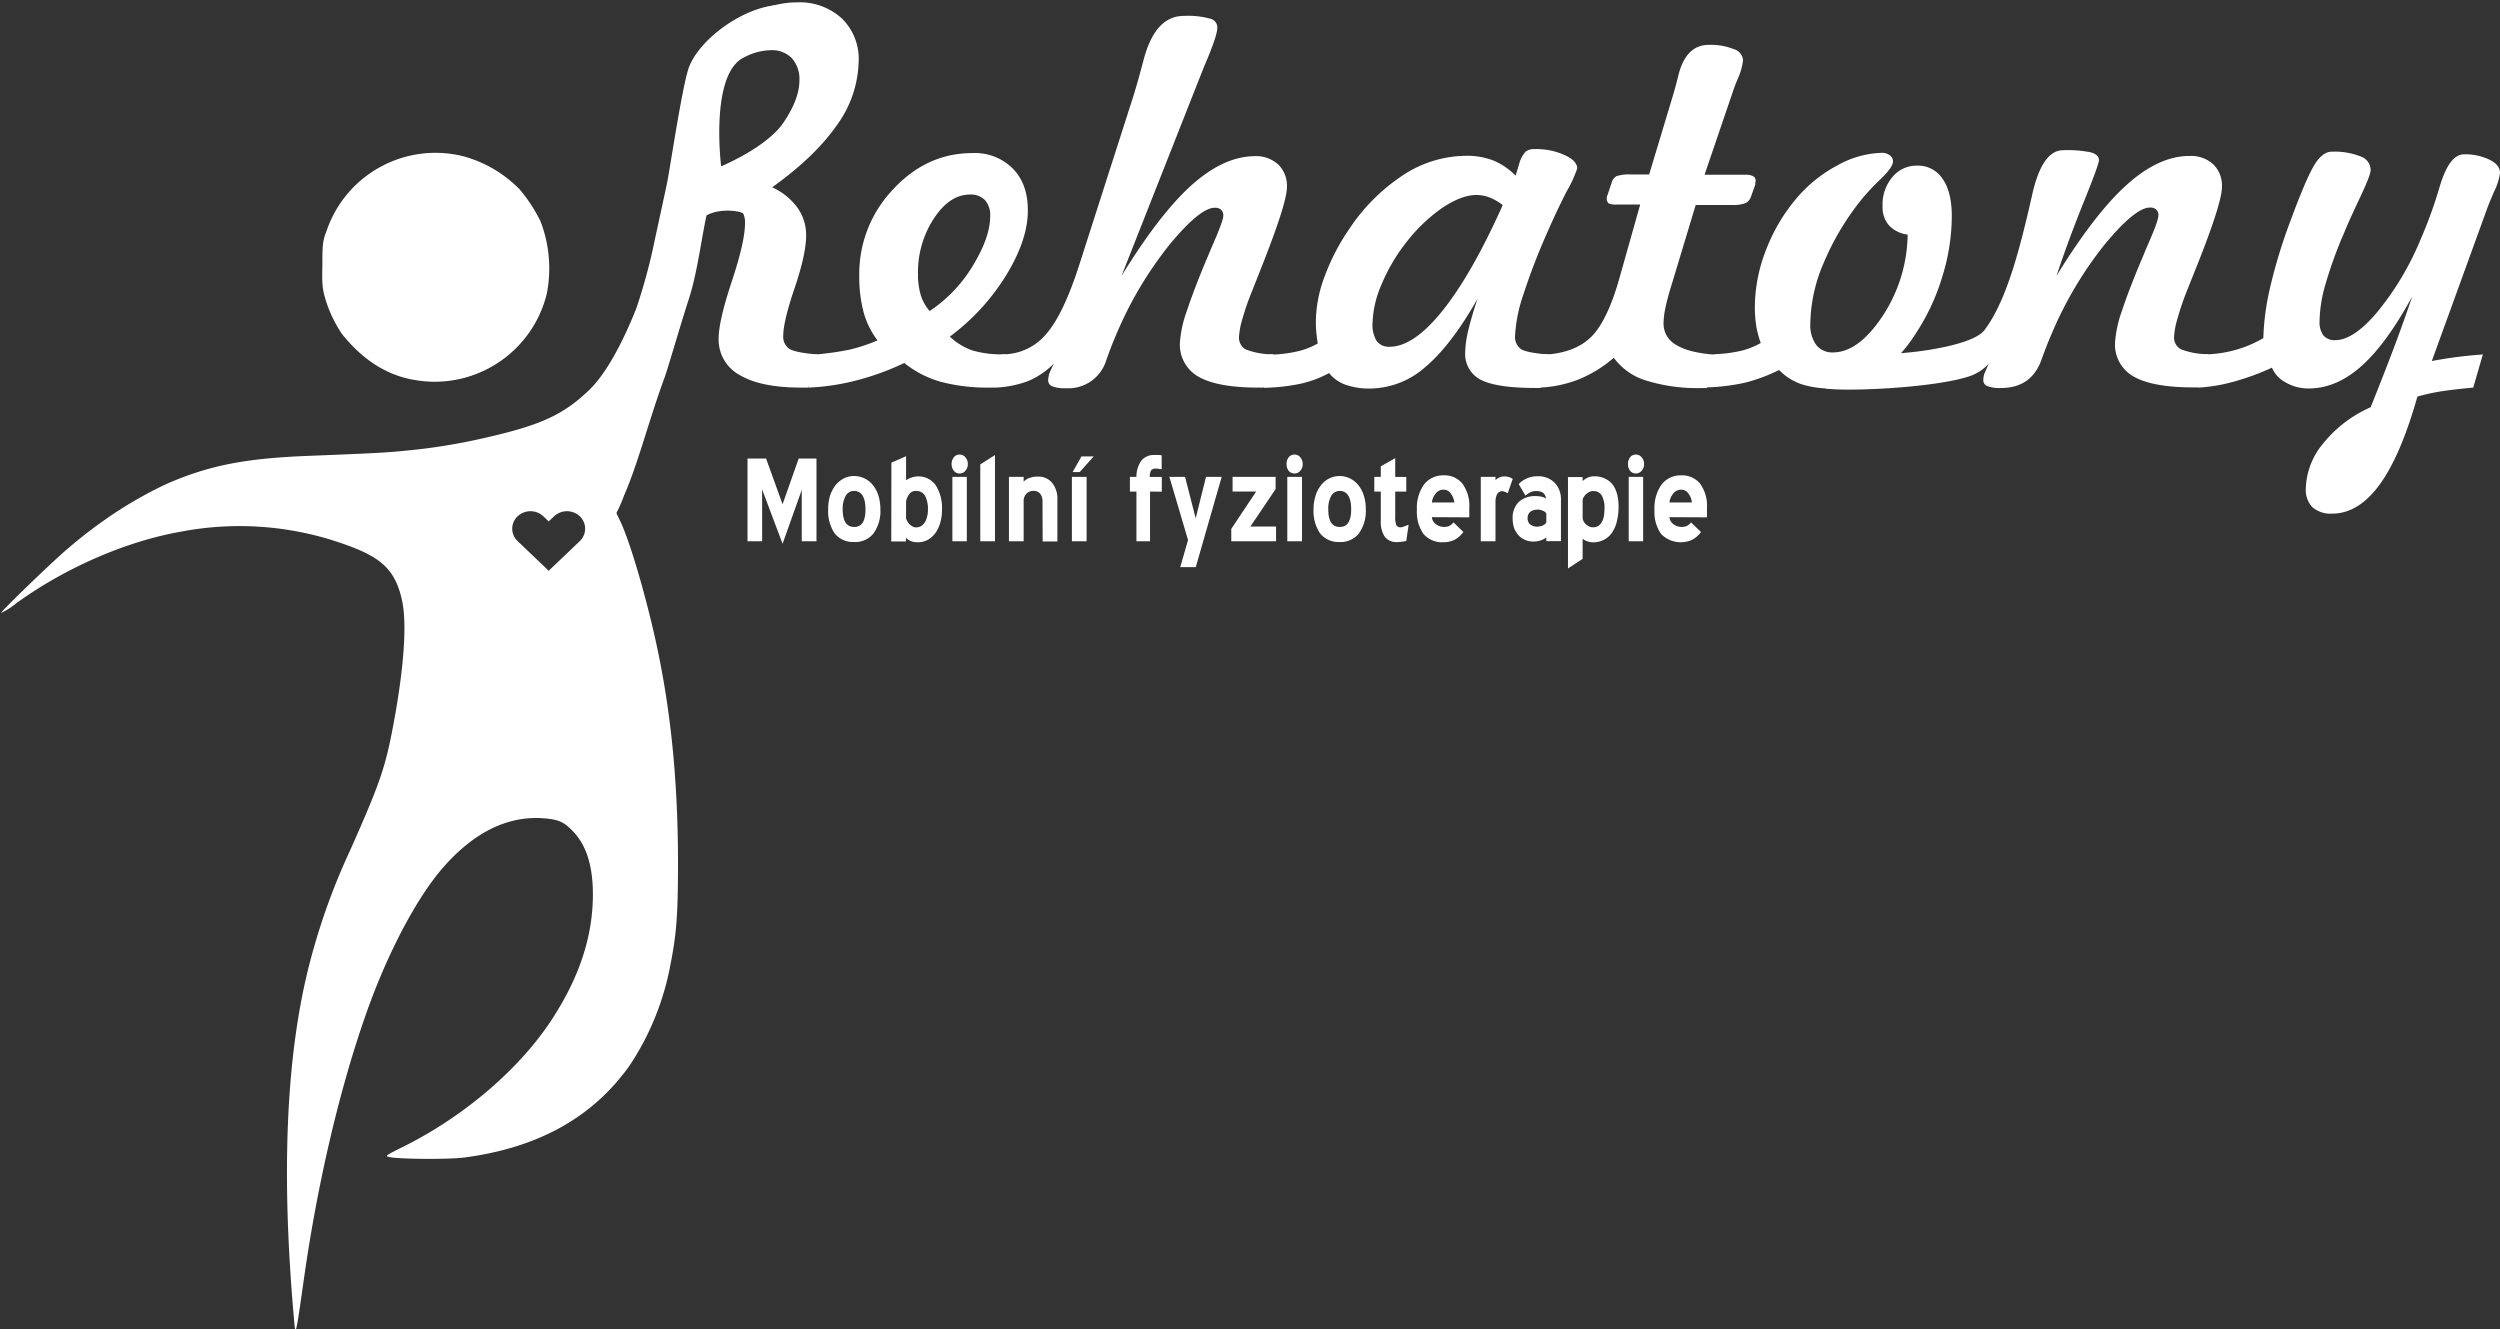 <svg xmlns="http://www.w3.org/2000/svg" width="694" height="369" viewBox="0 0 694 369"><rect x="0" y="0" width="694" height="369" fill="#333333" stroke="none"/><g><g><g><path fill="#fff" d="M258.067 86.34a12.202 12.202 0 0 1-2.456-4.392 19.825 19.825 0 0 1-.775-5.82 27.195 27.195 0 0 1 4.392-15.447c2.924-4.46 6.262-6.676 10.053-6.676a5.34 5.34 0 0 1 4.166 1.576 6.235 6.235 0 0 1 1.428 4.432c0 3.912-1.602 8.478-4.86 13.818a39.331 39.331 0 0 1-11.948 12.51zm-7.036 14.419a28.21 28.21 0 0 0 10.04 5.206 50.345 50.345 0 0 0 13.484 1.63h1.842l2.67-9.24h-.84a27.49 27.49 0 0 1-8.345-1.094 17.355 17.355 0 0 1-6.208-3.818 61.105 61.105 0 0 0 15.714-17.156c3.96-6.506 5.94-12.456 5.94-17.85 0-4.952-1.388-8.81-4.165-11.628a14.819 14.819 0 0 0-11.214-4.312c-8.482 0-15.838 3.373-22.068 10.12a33.897 33.897 0 0 0-9.346 23.79c-.063 3.461.34 6.914 1.202 10.267a23.002 23.002 0 0 0 3.858 7.81 45.951 45.951 0 0 1-7.757 2.577 82.122 82.122 0 0 1-10.68 1.441c-8.544-.253-.52 6.062-.76 9.092a63.176 63.176 0 0 0 13.35-1.99 73.307 73.307 0 0 0 13.283-4.845z"/></g><g><path fill="#fff" d="M292.591 100.892a22.122 22.122 0 0 1-6.982 4.806 28.878 28.878 0 0 1-9.225 1.896c-.44-3.765-2.523-8.998 2.67-9.238a15.78 15.78 0 0 0 11.628-5.941c3.115-3.694 6.124-10.098 9.025-19.212l14.298-44.59c1.055-3.191 2.19-7.156 3.432-11.896 2.122-8.183 5.86-12.295 11.12-12.295 2.49-.144 4.988.113 7.397.76a2.51 2.51 0 0 1 1.975 2.524c0 1.282-.89 4.085-2.67 8.41-.734 1.71-1.268 3.071-1.655 4.006l-22.282 56.486c7.12-11.57 13.622-19.986 19.505-25.246 5.883-5.26 11.668-7.93 17.356-8.01a9.092 9.092 0 0 1 6.675 2.336 8.25 8.25 0 0 1 2.39 6.328c0 3.084-2.67 11.241-8.01 24.565l-1.643 4.165a70.866 70.866 0 0 0-2.67 7.663 22.044 22.044 0 0 0-.974 5.06 3.698 3.698 0 0 0 1.909 3.552c2.43.916 5.012 1.369 7.61 1.335l-2.67 9.238h-1.576c-7.476 0-12.977-1.015-16.474-2.99a10.186 10.186 0 0 1-5.207-9.44 32.172 32.172 0 0 1 1.989-9.024c1.335-4.005 3.311-9.239 6.008-15.54l.547-1.335c2.31-5.233 3.498-8.344 3.498-9.345a2.176 2.176 0 0 0-.614-1.71 2.456 2.456 0 0 0-1.79-.533c-2.67 0-6.861 3.39-12.509 10.226a104.721 104.721 0 0 0-14.765 24.885c-.881 1.99-1.802 4.38-2.804 7.196a10.974 10.974 0 0 1-11.214 7.784 9.598 9.598 0 0 1-3.818-.534 1.789 1.789 0 0 1-1.095-1.776c.03-.603.138-1.2.32-1.776.376-.955.808-1.887 1.295-2.79z"/></g><g><path fill="#fff" d="M417.151 56.942c-5.767 12.897-11.374 22.67-16.715 29.318-5.34 6.649-10.226 10-14.685 10a4.192 4.192 0 0 1-3.591-1.602 8.69 8.69 0 0 1-1.148-4.967 29.037 29.037 0 0 1 2.536-10.8 49.863 49.863 0 0 1 6.956-11.775 45.966 45.966 0 0 1 10-9.506c3.55-2.336 6.674-3.485 9.345-3.485a10.16 10.16 0 0 1 3.604.681 13.643 13.643 0 0 1 3.698 2.136zm-6.942 25.914a92.479 92.479 0 0 0-2.657 9.038 28.276 28.276 0 0 0-.814 5.887 8.01 8.01 0 0 0 4.365 7.664c2.964 1.504 8.006 2.256 15.126 2.256h1.336a44.057 44.057 0 0 0 2.603-9.239c-4.059-.36-6.715-.8-7.877-1.508a4.166 4.166 0 0 1-1.709-3.819 42.11 42.11 0 0 1 2.27-11.267 176.932 176.932 0 0 1 6.849-17.73c1.495-3.458 3.217-7.089 5.166-10.947a34.155 34.155 0 0 0 2.964-6.422c0-1.442-1.188-2.683-3.551-3.751a19.158 19.158 0 0 0-8.224-1.629 3.925 3.925 0 0 0-2.577.734 8.345 8.345 0 0 0-1.802 3.552l-.948 3.084a19.105 19.105 0 0 0-6.101-4.18 20.413 20.413 0 0 0-7.623-1.334 32.201 32.201 0 0 0-17.249 5.207 52.427 52.427 0 0 0-15.1 14.965 59.168 59.168 0 0 0-6.915 13.257 36.514 36.514 0 0 0-2.456 12.403 29.534 29.534 0 0 0 .146 3.338c.094 1.014.214 1.989.388 2.923a21.067 21.067 0 0 1-5.34 2.136 36.78 36.78 0 0 1-6.956.948c-4.352-.627-2.31 5.955-2.67 9.239a55.938 55.938 0 0 0 10.32-1.162 30.974 30.974 0 0 0 7.783-2.937 10.32 10.32 0 0 0 4.526 3.231c2.2.75 4.512 1.111 6.835 1.068a23.497 23.497 0 0 0 15.393-6.008c4.766-4.005 9.613-10.36 14.499-18.997z"/></g><g><path fill="#fff" d="M427.484 107.594c-1.335-4.005-6.982-9.866 2.604-9.238 5.113-.508 9.078-2.19 11.895-5.114 2.817-2.923 5.42-8.344 7.596-16.127l5.741-20.333h-6.675a4.606 4.606 0 0 1-2.07-.32 1.655 1.655 0 0 1-.533-1.335v-.334c.072-.281.161-.557.267-.828l1.094-3.284a2.87 2.87 0 0 1 1.335-1.776 10.88 10.88 0 0 1 4.006-.467h5.06l6.675-22.162c.347-1.188.8-2.803 1.335-4.913 1.335-5.914 4.232-8.904 8.464-8.904 2.407-.1 4.808.304 7.049 1.188a3.431 3.431 0 0 1 2.537 3.124 18.17 18.17 0 0 1-1.562 5.34c-.561 1.362-.975 2.457-1.242 3.284l-7.877 23.11h11.481a3.912 3.912 0 0 1 1.99.414c.45.206.73.666.707 1.161 0 .208-.032.415-.093.614a3.62 3.62 0 0 1 0 .534l-1.162 3.285a3.124 3.124 0 0 1-1.508 1.855 9.6 9.6 0 0 1-3.845.534h-10.026l-6.676 22.109c-.774 2.456-1.335 4.579-1.722 6.408a22.899 22.899 0 0 0-.534 4.392 6.755 6.755 0 0 0 3.645 6.008c2.456 1.482 6.128 2.336 11.014 2.67l-2.67 9.239h-1.656a47.955 47.955 0 0 1-15.233-2.11 17.355 17.355 0 0 1-8.904-6.301 35.112 35.112 0 0 1-9.626 5.954 33.377 33.377 0 0 1-10.88 2.323z"/></g><g><path fill="#fff" d="M529.562 65.113a8.397 8.397 0 0 1-5.18-2.55 7.583 7.583 0 0 1-1.775-5.34 11.709 11.709 0 0 1 2.67-8.01 8.664 8.664 0 0 1 6.915-3.231 8.13 8.13 0 0 1 7.103 3.711c1.695 2.457 2.523 5.888 2.523 10.32a57.009 57.009 0 0 1-2.67 16.888 59.436 59.436 0 0 1-7.356 15.714 39.53 39.53 0 0 1-10.894 11.481 22.602 22.602 0 0 1-12.47 3.738 26.153 26.153 0 0 1-8.464-1.215 15.78 15.78 0 0 1-6.088-3.911 46.863 46.863 0 0 1-9.345 3.498 56.074 56.074 0 0 1-10.8 1.335c.24-3.231-5.888-7.61 2.67-9.239a37.38 37.38 0 0 0 7.035-.948 21.267 21.267 0 0 0 5.34-2.136 29.594 29.594 0 0 1-1.241-4.7 34 34 0 0 1-.387-5.34 43.75 43.75 0 0 1 3.084-15.74 49.198 49.198 0 0 1 8.517-14.431 38.41 38.41 0 0 1 11.308-9.092 26.58 26.58 0 0 1 12.216-3.485 3.565 3.565 0 0 1 2.336.681c.57.385.903 1.035.881 1.723 0 1-1.121 2.67-3.337 4.792a65.948 65.948 0 0 0-5.06 5.34 73.496 73.496 0 0 0-10.8 17.93 44.058 44.058 0 0 0-3.752 16.955 9.439 9.439 0 0 0 1.629 5.888 5.62 5.62 0 0 0 4.632 2.096c4.708 0 9.297-3.342 13.764-10.026a42.08 42.08 0 0 0 6.996-22.696z"/></g><g><path fill="#fff" d="M552.138 100.892a12.536 12.536 0 0 1-5.18 3.471c-9.612 3.378-35.392 4.433-40.332 3.431l20.026-9.705c4.793-.174 20.893-2.123 24.204-6.422 3.311-4.299 6.368-11.268 9.092-20.853 1.335-4.62 2.67-10.067 4.112-16.421 1.833-8.465 4.73-12.697 8.69-12.697a32.83 32.83 0 0 1 7.637.588c1.509.427 2.283 1.161 2.283 2.19 0 .773-1.428 4.685-4.258 11.694-2.83 7.01-5.34 13.818-7.517 20.386 7.12-11.57 13.618-19.985 19.492-25.245 5.914-5.34 11.722-8.01 17.355-8.01a9.092 9.092 0 0 1 6.676 2.336 8.25 8.25 0 0 1 2.39 6.328c0 3.106-2.644 11.205-7.93 24.298l-1.71 4.285a75.505 75.505 0 0 0-2.67 7.81 22.032 22.032 0 0 0-.974 5.06 3.711 3.711 0 0 0 1.922 3.551 20.707 20.707 0 0 0 7.597 1.335l-2.59 9.239h-1.63c-7.489 0-12.99-1.015-16.474-2.99a10.173 10.173 0 0 1-5.22-9.44 33.713 33.713 0 0 1 1.99-9.024c1.335-4.059 3.346-9.239 6.034-15.54l.534-1.335c2.336-5.234 3.485-8.344 3.485-9.346a2.136 2.136 0 0 0-.615-1.709 2.43 2.43 0 0 0-1.775-.534c-2.67 0-6.862 3.391-12.51 10.227a105.16 105.16 0 0 0-14.765 24.885c-.868 1.99-1.803 4.379-2.817 7.196-1.896 5.207-5.647 7.783-11.215 7.783a9.692 9.692 0 0 1-3.818-.534 1.789 1.789 0 0 1-1.095-1.775c.03-.605.143-1.202.334-1.776.294-.627.681-1.602 1.242-2.737z"/></g><g><path fill="#fff" d="M630.692 102.054a67.033 67.033 0 0 1-10.333 3.818 46.14 46.14 0 0 1-9.96 1.722c.08-3.03-7.102-7.556 2.59-9.238A34.392 34.392 0 0 0 621 97.02a33.723 33.723 0 0 0 7.303-3.151c.15-4.742.78-9.457 1.883-14.072a146.173 146.173 0 0 1 5.473-18.036c3.044-8.264 5.34-13.59 6.836-16.02 1.495-2.43 3.137-3.632 4.766-3.632a19.612 19.612 0 0 1 8.077 1.335 4.005 4.005 0 0 1 2.75 3.765c0 .974-1.014 3.524-2.964 7.663-1.949 4.139-3.457 7.423-4.499 10a116.72 116.72 0 0 0-5.206 14.498 37.904 37.904 0 0 0-1.509 9.813 6.221 6.221 0 0 0 1.041 3.911 4.112 4.112 0 0 0 3.285 1.336c3.364 0 7.222-2.55 11.534-7.61a79.194 79.194 0 0 0 12.096-20.146 122.792 122.792 0 0 0 5.34-14.686c1.802-6.1 4.005-9.145 6.835-9.145 2.43-.068 4.84.44 7.036 1.482 1.95.975 2.924 2.19 2.924 3.698a16.663 16.663 0 0 1-1.615 5.114c-.828 1.895-1.456 3.377-1.87 4.525l-15.446 42.562a116.97 116.97 0 0 1 12.843-1.723c.56 0 1.001-.08 1.335-.146l-2.67 9.238c-4.237.4-7.472.792-9.706 1.175-1.96.333-3.899.778-5.807 1.335-3.098 10.974-6.604 19.131-10.52 24.471-3.917 5.34-8.296 8.01-13.137 8.01a7.716 7.716 0 0 1-5.474-1.775 6.889 6.889 0 0 1-1.842-5.18 20.293 20.293 0 0 1 4.86-12.563 34.858 34.858 0 0 1 13.136-10.013c2.216-5.5 4.286-10.8 6.208-15.847a425.645 425.645 0 0 0 5.34-14.912c-4.815 8.838-9.545 15.309-14.191 19.412-4.646 4.103-9.506 6.145-14.579 6.127-2.2.027-4.366-.535-6.275-1.628a8.237 8.237 0 0 1-3.898-4.152z"/></g><g><path fill="#fff" d="M200.14 46.195l.05-.022.003.022zm.05-.022c-.105-.856-3.114-26.15 6.611-30.363a16.127 16.127 0 0 1 7.103-1.87 7.65 7.65 0 0 1 5.887 2.19 8.664 8.664 0 0 1 2.123 6.248c0 3.485-1.562 7.476-4.526 11.802-2.957 4.316-9.728 8.711-17.198 11.993zm10.63-43.26c-17.622 8.417-15.597 57.38-15.634 57.447 4.232-2.99 10.828-1.695 11.148-1.041.372.839.537 1.754.48 2.67 0 3.471-1.268 8.891-3.698 16.22-2.43 7.33-3.618 12.577-3.618 15.7a11.161 11.161 0 0 0 5.808 10.187c3.938 2.337 9.586 3.498 17.035 3.498h1.99l2.603-9.198c-3.912-.32-6.489-.801-7.73-1.509a4.005 4.005 0 0 1-1.776-3.671c0-2.51.975-6.822 3.138-13.19 2.162-6.369 3.217-11.255 3.217-14.686a12.99 12.99 0 0 0-2.443-7.73 17.89 17.89 0 0 0-6.982-5.62c8.01-5.728 13.978-11.509 17.983-17.276a31.16 31.16 0 0 0 6.02-17.663 15.607 15.607 0 0 0-4.685-11.948 17.262 17.262 0 0 0-12.39-4.446c-3.609.005-7.176.774-10.466 2.256zM195.186 60.36z"/></g><g><path fill="#fff" d="M222.568 135.99l-5.327 14.966-5.674-15.086v14.379h-4.058v-22.963h5.153l4.58 12.696 4.472-12.696h4.94v22.963h-4.086z"/></g><g><path fill="#fff" d="M240.257 141.37c0 3.285-1 4.914-3.137 4.914-2.136 0-3.19-1.629-3.19-4.913a7.25 7.25 0 0 1 .8-3.658 2.59 2.59 0 0 1 2.337-1.429c2.122 0 3.19 1.803 3.19 5.087zm-3.19 9.092a6.422 6.422 0 0 0 5.46-2.443 10.68 10.68 0 0 0 1.87-6.675 13.043 13.043 0 0 0-.508-3.631 9.052 9.052 0 0 0-1.482-2.937 6.769 6.769 0 0 0-2.336-1.923 6.528 6.528 0 0 0-5.915 0 7.41 7.41 0 0 0-2.283 1.923 10.106 10.106 0 0 0-1.482 2.937 13.043 13.043 0 0 0-.493 3.631c-.143 2.391.499 4.763 1.829 6.755a6.515 6.515 0 0 0 5.34 2.363z"/></g><g><path fill="#fff" d="M254.222 136.284a2.817 2.817 0 0 1 2.603 1.389 8.117 8.117 0 0 1 .775 3.871 7.09 7.09 0 0 1-.24 1.896 5.34 5.34 0 0 1-.641 1.575c-.27.413-.625.764-1.042 1.028a2.67 2.67 0 0 1-1.335.36c-.36 0-.717-.082-1.041-.24a8.012 8.012 0 0 1-.855-.654 3.764 3.764 0 0 1-.587-.827 2.778 2.778 0 0 1-.334-.801v-4.78a5.647 5.647 0 0 1 .948-2.016 2.23 2.23 0 0 1 1.75-.8zm-6.809 14.018h4.072v-1.028c.41.437.918.77 1.482.975.56.202 1.153.302 1.749.294a5.9 5.9 0 0 0 2.817-.681 6.569 6.569 0 0 0 2.15-1.923 9.066 9.066 0 0 0 1.334-2.843c.33-1.146.492-2.333.481-3.525.13-2.4-.47-4.784-1.722-6.835a5.834 5.834 0 0 0-6.675-2.177 5.234 5.234 0 0 0-1.576.761v-6.675l-4.072 1.776z"/></g><g><path fill="#fff" d="M266.417 131.438a2.056 2.056 0 0 0 1.57-.748 2.67 2.67 0 0 0 .68-1.855 2.75 2.75 0 0 0-.68-1.896 1.976 1.976 0 0 0-1.563-.748 1.923 1.923 0 0 0-1.628.748 2.844 2.844 0 0 0-.628 1.896c-.02.673.203 1.332.628 1.855.385.501.991.78 1.621.748zm-2.035 18.81h4.005v-17.862h-4.005z"/></g><g><path fill="#fff" d="M272.125 128.915l4.085-2.604v23.938h-4.085z"/></g><g><path fill="#fff" d="M289.4 139.248a3.258 3.258 0 0 0-.68-2.216 2.27 2.27 0 0 0-1.803-.774 2.777 2.777 0 0 0-1.962.774c-.56.597-.845 1.4-.788 2.216v11h-4.085v-17.862h4.085v1.335a4.005 4.005 0 0 1 1.682-1.068 6.328 6.328 0 0 1 2.19-.347 4.9 4.9 0 0 1 4.005 1.709 6.862 6.862 0 0 1 1.482 4.672v11.629h-4.085z"/></g><g><path fill="#fff" d="M297.558 132.386h4.085v17.863h-4.085zm2.162-1.335h-1.962l2.456-4.352h3.391z"/></g><g><path fill="#fff" d="M319.252 136.471v13.778h-3.778V136.47h-1.816v-4.085h1.816a7.677 7.677 0 0 1 1.335-4.472 4.406 4.406 0 0 1 3.698-1.603c.307-.018.615-.018.921 0 .32 0 .668 0 1.055.107v3.859l-1.148-.187h-.654a1.335 1.335 0 0 0-1.148.507 3.858 3.858 0 0 0-.36 1.802h3.35v4.086z"/></g><g><path fill="#fff" d="M327.636 157.431l2.163-7.516-5.18-17.542h4.352l2.95 11.508 2.871-11.508h4.352l-7.196 25.058z"/></g><g><path fill="#fff" d="M341.801 146.818l6.902-10.36h-6.541v-4.085h11.948v3.404l-7.009 10.387h7.13v4.085H341.8z"/></g><g><path fill="#fff" d="M359.41 131.438a1.962 1.962 0 0 0 1.536-.748 2.59 2.59 0 0 0 .68-1.855 2.67 2.67 0 0 0-.68-1.896 1.882 1.882 0 0 0-1.536-.748 2.016 2.016 0 0 0-1.668.748 2.977 2.977 0 0 0-.588 1.896c-.02.667.187 1.322.588 1.855.404.502 1.025.78 1.668.748zm-2.056 18.81h4.086v-17.862h-4.086z"/></g><g><path fill="#fff" d="M371.893 136.284c2.123 0 3.19 1.803 3.19 5.087s-1.027 4.913-3.163 4.913-3.191-1.629-3.191-4.913a7.396 7.396 0 0 1 .788-3.658 2.67 2.67 0 0 1 2.376-1.429zm0 14.178a6.382 6.382 0 0 0 5.38-2.443 10.68 10.68 0 0 0 1.87-6.675 11.71 11.71 0 0 0-.508-3.631 8.556 8.556 0 0 0-1.482-2.937 7.063 7.063 0 0 0-2.31-1.923 6.528 6.528 0 0 0-5.914 0 6.555 6.555 0 0 0-2.27 1.923 8.465 8.465 0 0 0-1.481 2.937 11.707 11.707 0 0 0-.534 3.631c-.143 2.391.5 4.763 1.829 6.755a6.568 6.568 0 0 0 5.42 2.363z"/></g><g><path fill="#fff" d="M390.384 150.169a8.33 8.33 0 0 1-1.456.227 6.26 6.26 0 0 1-1.174.093 4.005 4.005 0 0 1-3.352-1.508 7.517 7.517 0 0 1-1.094-4.406v-8.104h-1.803v-4.085h1.803v-2.937l4.005-2.283v5.22h3.07v4.085h-3.07v6.889c-.06.832.049 1.668.32 2.456.28.4.757.615 1.242.561a1.87 1.87 0 0 0 .534-.093c.213-.094.44-.147.707-.24a.867.867 0 0 1 .414-.174l.508-.214z"/></g><g><path fill="#fff" d="M400.77 135.937a2.35 2.35 0 0 1 1.95 1.028c.55.74.9 1.609 1.014 2.523h-6.248a4.686 4.686 0 0 1 1.095-2.523 2.67 2.67 0 0 1 2.19-1.028zm7.103 7.677v-.708a5.324 5.324 0 0 0 0-.707v-1.095a10.373 10.373 0 0 0-1.923-6.862 6.341 6.341 0 0 0-5.153-2.283 6.675 6.675 0 0 0-5.5 2.55 11.16 11.16 0 0 0-1.963 7.009 10.76 10.76 0 0 0 1.789 6.675 6.849 6.849 0 0 0 5.58 2.336 7.116 7.116 0 0 0 3.031-.654 7.57 7.57 0 0 0 2.51-2.19l-2.75-2.67a3.471 3.471 0 0 1-1.215 1.002c-.454.183-.94.273-1.429.267a3.725 3.725 0 0 1-2.15-.708 2.67 2.67 0 0 1-1.214-2.016z"/></g><g><path fill="#fff" d="M418.553 136.938a4.42 4.42 0 0 0-1.429-.587 1.615 1.615 0 0 0-1.535.854 4.552 4.552 0 0 0-.44 2.123v10.92h-4.086v-17.862h4.086v.908a3.445 3.445 0 0 1 2.67-1.028c.753.024 1.484.26 2.11.68z"/></g><g><path fill="#fff" d="M429.26 144.842c-.02.23-.13.44-.307.587a3.42 3.42 0 0 1-.668.454 5.154 5.154 0 0 1-.84.24 4.471 4.471 0 0 1-.762.08 3.044 3.044 0 0 1-1.869-.613 2.122 2.122 0 0 1-.76-1.67c0-1.615 1-2.456 2.99-2.456.226.014.45.055.667.12.259.061.51.15.748.267.21.091.401.223.56.388.143.108.231.274.241.453zm0 5.38h4.059v-11.415a6.515 6.515 0 0 0-1.776-4.819 6.328 6.328 0 0 0-4.74-1.776 6.903 6.903 0 0 0-2.923.588 6.514 6.514 0 0 0-2.283 1.589l1.869 3.204a6.85 6.85 0 0 1 1.335-.922 3.578 3.578 0 0 1 1.562-.347 3.671 3.671 0 0 1 1.87.387 2.19 2.19 0 0 1 .907 1.71 3.15 3.15 0 0 0-1.334-.561 7.678 7.678 0 0 0-1.496-.147 6.675 6.675 0 0 0-4.66 1.588 6.141 6.141 0 0 0-1.735 4.713 7.77 7.77 0 0 0 .44 2.67 6.554 6.554 0 0 0 1.242 1.976 5.18 5.18 0 0 0 1.829 1.242 6.155 6.155 0 0 0 4.325.093 6.381 6.381 0 0 0 1.51-.774z"/></g><g><path fill="#fff" d="M442.223 136.324a2.577 2.577 0 0 1 2.484 1.335 6.955 6.955 0 0 1 .707 3.338 17.777 17.777 0 0 1-.147 2.163 5.338 5.338 0 0 1-.56 1.682 3.178 3.178 0 0 1-1.015 1.161 2.67 2.67 0 0 1-1.469.374 2.376 2.376 0 0 1-1.094-.227 6.672 6.672 0 0 1-.922-.627 3.044 3.044 0 0 1-.627-.881 1.937 1.937 0 0 1-.24-.922v-4.712c-.007-.328.076-.651.24-.935.195-.313.423-.604.68-.868.28-.25.59-.465.922-.64a2.27 2.27 0 0 1 .948-.24zm.08 14.232a6.528 6.528 0 0 0 3.138-.814 6.222 6.222 0 0 0 2.163-2.043 9.345 9.345 0 0 0 1.268-3.084 16.22 16.22 0 0 0 .44-3.872 13.724 13.724 0 0 0-.373-3.43 7.69 7.69 0 0 0-1.255-2.778 5.488 5.488 0 0 0-2.123-1.655 6.035 6.035 0 0 0-2.964-.654 4.366 4.366 0 0 0-3.257 1.335v-1.122h-4.072v25.366l4.072-2.67v-5.58c.417.35.904.61 1.428.76.499.15 1.015.23 1.535.24z"/></g><g><path fill="#fff" d="M454.172 131.438a2.003 2.003 0 0 0 1.535-.748c.469-.5.714-1.17.681-1.855a2.576 2.576 0 0 0-.68-1.896 1.922 1.922 0 0 0-1.536-.748 1.99 1.99 0 0 0-1.655.748 2.977 2.977 0 0 0-.588 1.896c-.02.667.187 1.322.588 1.855.399.502 1.015.78 1.655.748zm-2.043 18.81h4.006v-17.862h-4.006z"/></g><g><path fill="#fff" d="M466.708 135.937a2.336 2.336 0 0 1 1.963 1.028c.563.73.91 1.605 1 2.523h-6.234a4.687 4.687 0 0 1 1.095-2.523 2.75 2.75 0 0 1 2.176-1.028zm7.143 7.677v-.708a6.938 6.938 0 0 0 0-.707v-1.095a10.52 10.52 0 0 0-1.923-6.862 6.435 6.435 0 0 0-5.18-2.283 6.675 6.675 0 0 0-5.5 2.55 11.16 11.16 0 0 0-1.963 7.009 10.68 10.68 0 0 0 1.803 6.675 7.623 7.623 0 0 0 8.584 1.682 7.236 7.236 0 0 0 2.523-2.19l-2.763-2.67a3.324 3.324 0 0 1-1.202 1.002c-.454.183-.94.273-1.428.267a3.858 3.858 0 0 1-2.163-.708 2.67 2.67 0 0 1-1.202-2.016z"/></g><g><path fill="#fff" d="M94.951 92.735c5.714 7.156 12.456 11.455 20.026 12.723 16.705 3.01 32.86-7.528 36.834-24.03a36.5 36.5 0 0 0-1.776-20.026 43.149 43.149 0 0 0-5.714-8.758 34.444 34.444 0 0 0-16.02-9.346c-15.846-3.776-31.994 4.98-37.475 20.32-1.189 3.11-1.335 3.845-1.335 9.705-.12 5.5 0 6.81.8 9.56a35.606 35.606 0 0 0 4.66 9.852z"/></g><g><path fill="#fff" d="M160.969 150.195l-8.651 8.251-8.638-8.25a4.713 4.713 0 0 1 0-6.863 5.233 5.233 0 0 1 7.17 0l1.468 1.415 1.482-1.415a5.233 5.233 0 0 1 7.169 0 4.753 4.753 0 0 1 0 6.862zM215.105 1.458zm-23.87 17.275c-1.723 4.646-5.007 26.448-5.928 31.4-.614 3.098-3.364 15.554-4.005 18.691a157.533 157.533 0 0 1-4.7 16.889c-1.335 3.35-6.595 16.34-13.016 22.522-7.103 6.835-13.35 9.732-28.343 13.163a164.392 164.392 0 0 1-22.523 3.699c-5.086.534-9.732.774-26.514 1.428-18.063.668-28.129 2.67-39.81 7.743a112.345 112.345 0 0 0-17.076 9.88 128.522 128.522 0 0 0-10.186 7.876c-4.006 3.311-18.811 17.61-18.838 18.13a19.304 19.304 0 0 0 4.192-2.67c13.59-9.852 30.453-17.195 45.659-19.879a86.498 86.498 0 0 1 45.325 3.432c10.68 3.724 14.351 7.329 16.18 15.86 1.335 6.328.508 18.49-2.456 34.284-2.216 11.868-3.631 16.02-12.016 34.911a181.728 181.728 0 0 0-10.853 29.892c-6.903 25.673-8.438 59.196-4.62 101.237.32 3.764.534 2.817 2.457-10.76 3.805-27.463 10.146-54.47 17.716-75.751 5.86-16.448 13.818-31.48 21.067-39.825 8.584-9.852 18.05-14.498 27.956-13.724 4.138.32 5.594.948 8.144 3.605 3.898 4.005 5.714 10.186 5.527 18.623-.227 11.081-3.845 21.922-11.068 33.136-9.078 14.165-24.965 27.716-42.428 36.234-4.005 2.015-4.232 2.136-3.044 2.43 2.55.6 16.448.707 20.747.146 20.56-2.67 35.833-11.148 46.086-25.673a75.19 75.19 0 0 0 11.16-27.408c1.776-8.932 2.164-14.018 2.19-28.343 0-24.819-2.31-46.233-7.37-67.1-2.576-10.68-6.354-23.617-8.97-28.757l-.762-1.629a39.356 39.356 0 0 0 2.07-4.739c4.138-9.492 6.955-21.2 11.481-33.376 1.656-5.127 4.139-13.831 6.675-21.695 2.15-6.675 3.338-16.02 4.726-22.549 2.096-22.695 2.964-13.35 2.257-27.595 1.375-12.87 9.185-22.402 16.781-31.013-9.732 1.121-21.094 9.759-23.87 17.275z"/></g></g></g></svg>